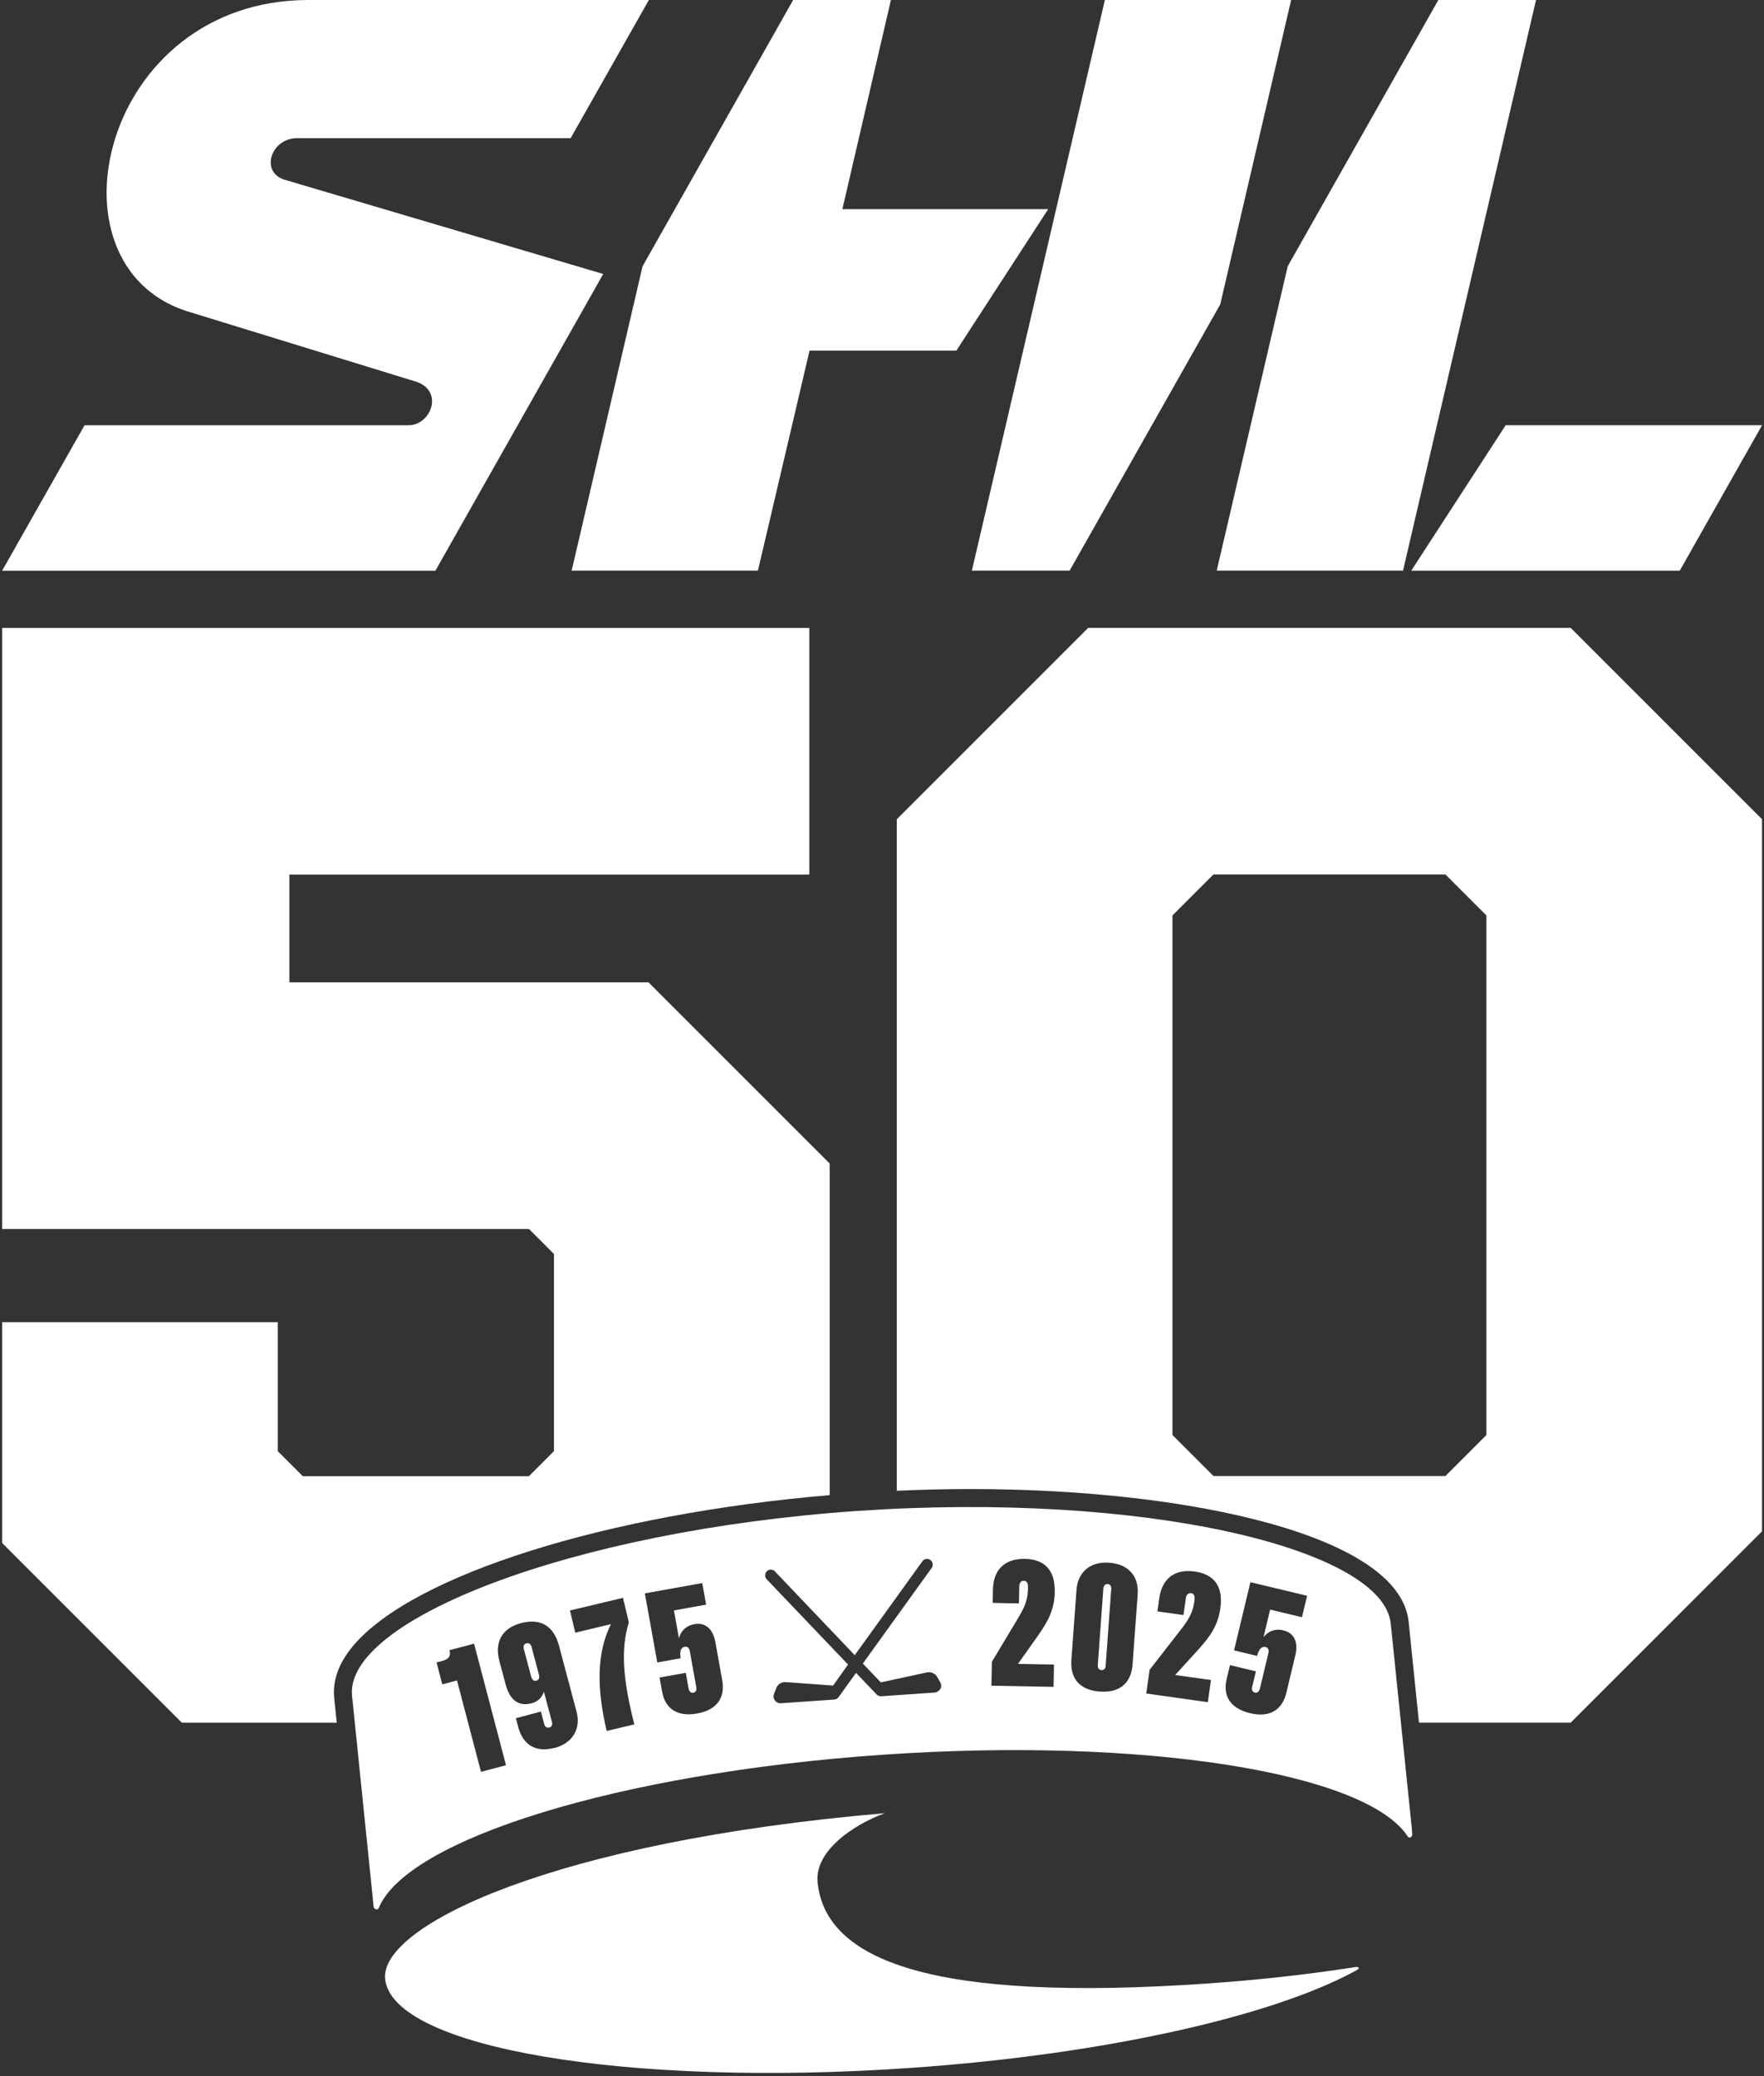 <?xml version="1.0" encoding="UTF-8"?>
<svg id="Layer_1" data-name="Layer 1" xmlns="http://www.w3.org/2000/svg" viewBox="0 0 356 419">
  <rect x="0" y="0" width="356" height="419" fill="#333333" stroke="none"/>
  <defs>
    <style>
      .cls-1 {
        fill: #fff;
      }
    </style>
  </defs>
  <path class="cls-1" d="M67.45,342.6c-.36-3.5.93-7.03,3.83-10.48,12.04-14.31,51.15-26.6,96.16-30.4v-66.92l-36.56-36.56H58.41v-21.75h104.93v-49.77H.43v121.29h106.32l5.05,5.05v39.78l-5.05,5.05h-45.65l-5.05-5.05v-26.02H.43v44.56l36.27,36.27h31.26l-.52-5.05h0Z"/>
  <path class="cls-1" d="M316.99,126.71h-97.39l-38.62,38.62v135.51c4.98-.22,9.93-.35,14.82-.35,23,0,44.52,2.48,60.6,6.98,17.41,4.87,27.05,11.72,27.88,19.79l2.09,20.38h30.61l38.62-38.62v-143.7l-38.62-38.62h.01ZM299.98,289.59l-8.27,8.27h-46.82l-8.27-8.27v-104.85l8.27-8.27h46.82l8.27,8.27v104.85Z"/>
  <path class="cls-1" d="M272.96,397.05c-9.15,1.41-18.91,2.5-29.02,3.21-56.19,3.91-77.33-4.72-78.94-20.39-.64-6.27,7.11-11.6,13.56-13.96-66.72,5.69-101.92,22.7-100.84,33.45,1.45,13.9,48.91,21.92,106.03,17.95,39.28-2.73,72.88-10.44,89.6-19.48.71-.4.97-.57.82-.76-.16-.19-.4-.16-1.22-.02h0Z"/>
  <path class="cls-1" d="M290.28,0h19.71l-26.84,115.15h-37.6l14.33-61.42L290.28,0ZM260.57,0h-37.59l-26.84,115.15h19.73l30.39-53.72L260.57,0ZM57.52,36.3c-5.13-1.51-2.87-8.42,2.45-8.42h55.2L130.95,0H62.27C20.47,0,8.27,53.35,37.69,62.79l46.24,14.22c5.73,1.84,3.07,8.81-1.49,8.81H17.06L.43,115.17h87.44l33.87-59.88-64.24-19h.01ZM303.87,85.81l-19.06,29.35h54.19l16.61-29.35h-51.73ZM170,42.22L179.8,0h-19.73l-30.39,53.73-14.31,61.42h37.59l10.42-44.4h29.63l18.53-28.54h-41.54Z"/>
  <path class="cls-1" d="M284.95,369.23l-4.28-41.59c-1.57-15.17-50.02-26.73-107.9-22.71-57.88,4.03-103.29,22.13-101.72,37.3l4.26,41.61s.06,1,.18,1.18c.13.2.68.55.93.06,5.62-13.88,48.38-27.24,101.42-30.95,53.01-3.68,97.9,3.59,106.26,16.48.33.47.8.05.88-.17.08-.22-.04-1.22-.04-1.22ZM97.07,357.56l-4.84-18.44-2.97.79-1.16-4.42,1.06-.28c1.53-.41,1.84-1.09,1.55-2.2l4.96-1.31,6.45,24.53-5.02,1.32h-.02ZM111.91,352.72c-3.73.99-6.34-.53-7.32-4.18l-.48-1.8,5.05-1.34.67,2.51c.15.57.5.83,1.03.7.51-.13.68-.54.53-1.11l-1.62-6.1c-.42,1.16-1.12,1.97-2.51,2.33-2.33.62-4.29-.34-5.21-3.79l-1.26-4.7c-1.03-3.84.49-6.67,4.36-7.69,3.9-1.04,6.58.52,7.65,4.51l3.56,13.37c.88,3.32-.66,6.3-4.44,7.32v-.02ZM122.44,349.32c-2.05-8.71-2.03-15.8.86-21.56l-7.21,1.72-1.06-4.48,10.7-2.55,1.18,4.95c-1.74,5.54-1.1,11.96,1.11,20.58l-5.58,1.33h0ZM140.71,345.79c-3.95.71-6.45-.91-7.08-4.38l-.52-2.88,5.29-.95.55,3.1c.12.64.44,1,.97.91.54-.1.71-.54.59-1.18l-1.29-7.16c-.12-.7-.49-1.03-1.03-.93-.7.12-1.1.81-.82,2.32l-4.72.85-2.51-13.94,11.58-2.08.79,4.35-6.5,1.17,1.01,5.63c.35-1.45,1.41-2.56,3.12-2.86,2.39-.42,3.79,1.17,4.23,3.62l1.38,7.66c.65,3.62-1.12,6.05-5.06,6.75h.02ZM189.75,340.83c-.23.42-.65.69-1.12.73l-10.81.75c-.33.01-.65-.1-.88-.34l-4.18-4.38-3.54,4.92c-.19.27-.5.43-.82.46l-10.81.75h-.1c-.43,0-.86-.21-1.11-.57-.28-.39-.35-.88-.17-1.33l.43-1.12c.31-.81,1.1-1.32,1.97-1.24l9.52.69,3.02-4.24-16.42-17.21c-.21-.22-.33-.51-.31-.82.01-.31.13-.59.35-.81.46-.43,1.18-.42,1.62.04l16.11,16.91,13.65-18.95c.36-.52,1.09-.63,1.61-.27.51.38.63,1.09.27,1.61l-13.9,19.3,3.64,3.8,9.28-2.01c.85-.18,1.7.2,2.13.97l.59,1.05c.23.41.24.92,0,1.34h0ZM212.71,335.89l-.08,4.52-12.55-.23.1-4.83,5.17-8.62c1.17-1.95,2.07-3.61,2.11-5.98v-.54c.02-.62-.18-1.18-.82-1.2-.64-.01-.93.46-.94,1.18l-.06,3.38-5.3-.1.05-2.69c.07-4.15,2.56-6.27,6.44-6.2,3.85.07,6.12,2.15,6.04,6.69-.06,3.47-1.35,5.92-3.33,8.72l-4.1,5.79,7.3.13v-.02ZM228.57,335.86c-.27,3.67-2.46,5.8-6.61,5.5-4.17-.3-6-2.73-5.74-6.39l1.03-14.11c.25-3.49,2.66-5.79,6.61-5.5,3.95.29,6,2.8,5.74,6.39l-1.03,14.11ZM246.29,324.53c-.48,3.43-2.05,5.71-4.36,8.25l-4.76,5.24,7.22,1.01-.63,4.47-12.43-1.75.68-4.78,6.18-7.95c1.4-1.79,2.49-3.33,2.81-5.68l.07-.54c.09-.62-.05-1.21-.68-1.29-.63-.08-.98.35-1.08,1.06l-.47,3.35-5.26-.74.38-2.67c.58-4.12,3.3-5.92,7.14-5.38,3.82.54,5.82,2.88,5.18,7.38h-.01ZM262.74,326.35l-6.41-1.53-1.33,5.56c.91-1.18,2.32-1.78,4-1.37,2.36.57,3,2.6,2.42,5.01l-1.81,7.56c-.86,3.58-3.45,5.08-7.34,4.14-3.9-.94-5.54-3.42-4.72-6.86l.68-2.84,5.23,1.26-.74,3.06c-.16.64,0,1.09.53,1.22.53.13.87-.21,1.03-.85l1.69-7.07c.17-.69-.04-1.14-.57-1.27-.69-.17-1.33.3-1.69,1.8l-4.66-1.12,3.3-13.76,11.44,2.74-1.03,4.3h0Z"/>
  <path class="cls-1" d="M107.27,332.33c-.15-.54-.5-.83-1.03-.7-.52.13-.68.57-.53,1.11l1.5,5.64c.18.66.57.91,1.04.78.48-.13.7-.53.53-1.15l-1.51-5.69Z"/>
  <path class="cls-1" d="M223.54,319.67c-.54-.04-.82.35-.87.91l-1.12,15.41c-.04.57.18.99.72,1.03.64.05.82-.35.87-.92l1.12-15.41c.04-.57-.19-.99-.73-1.03h0Z"/>
</svg>